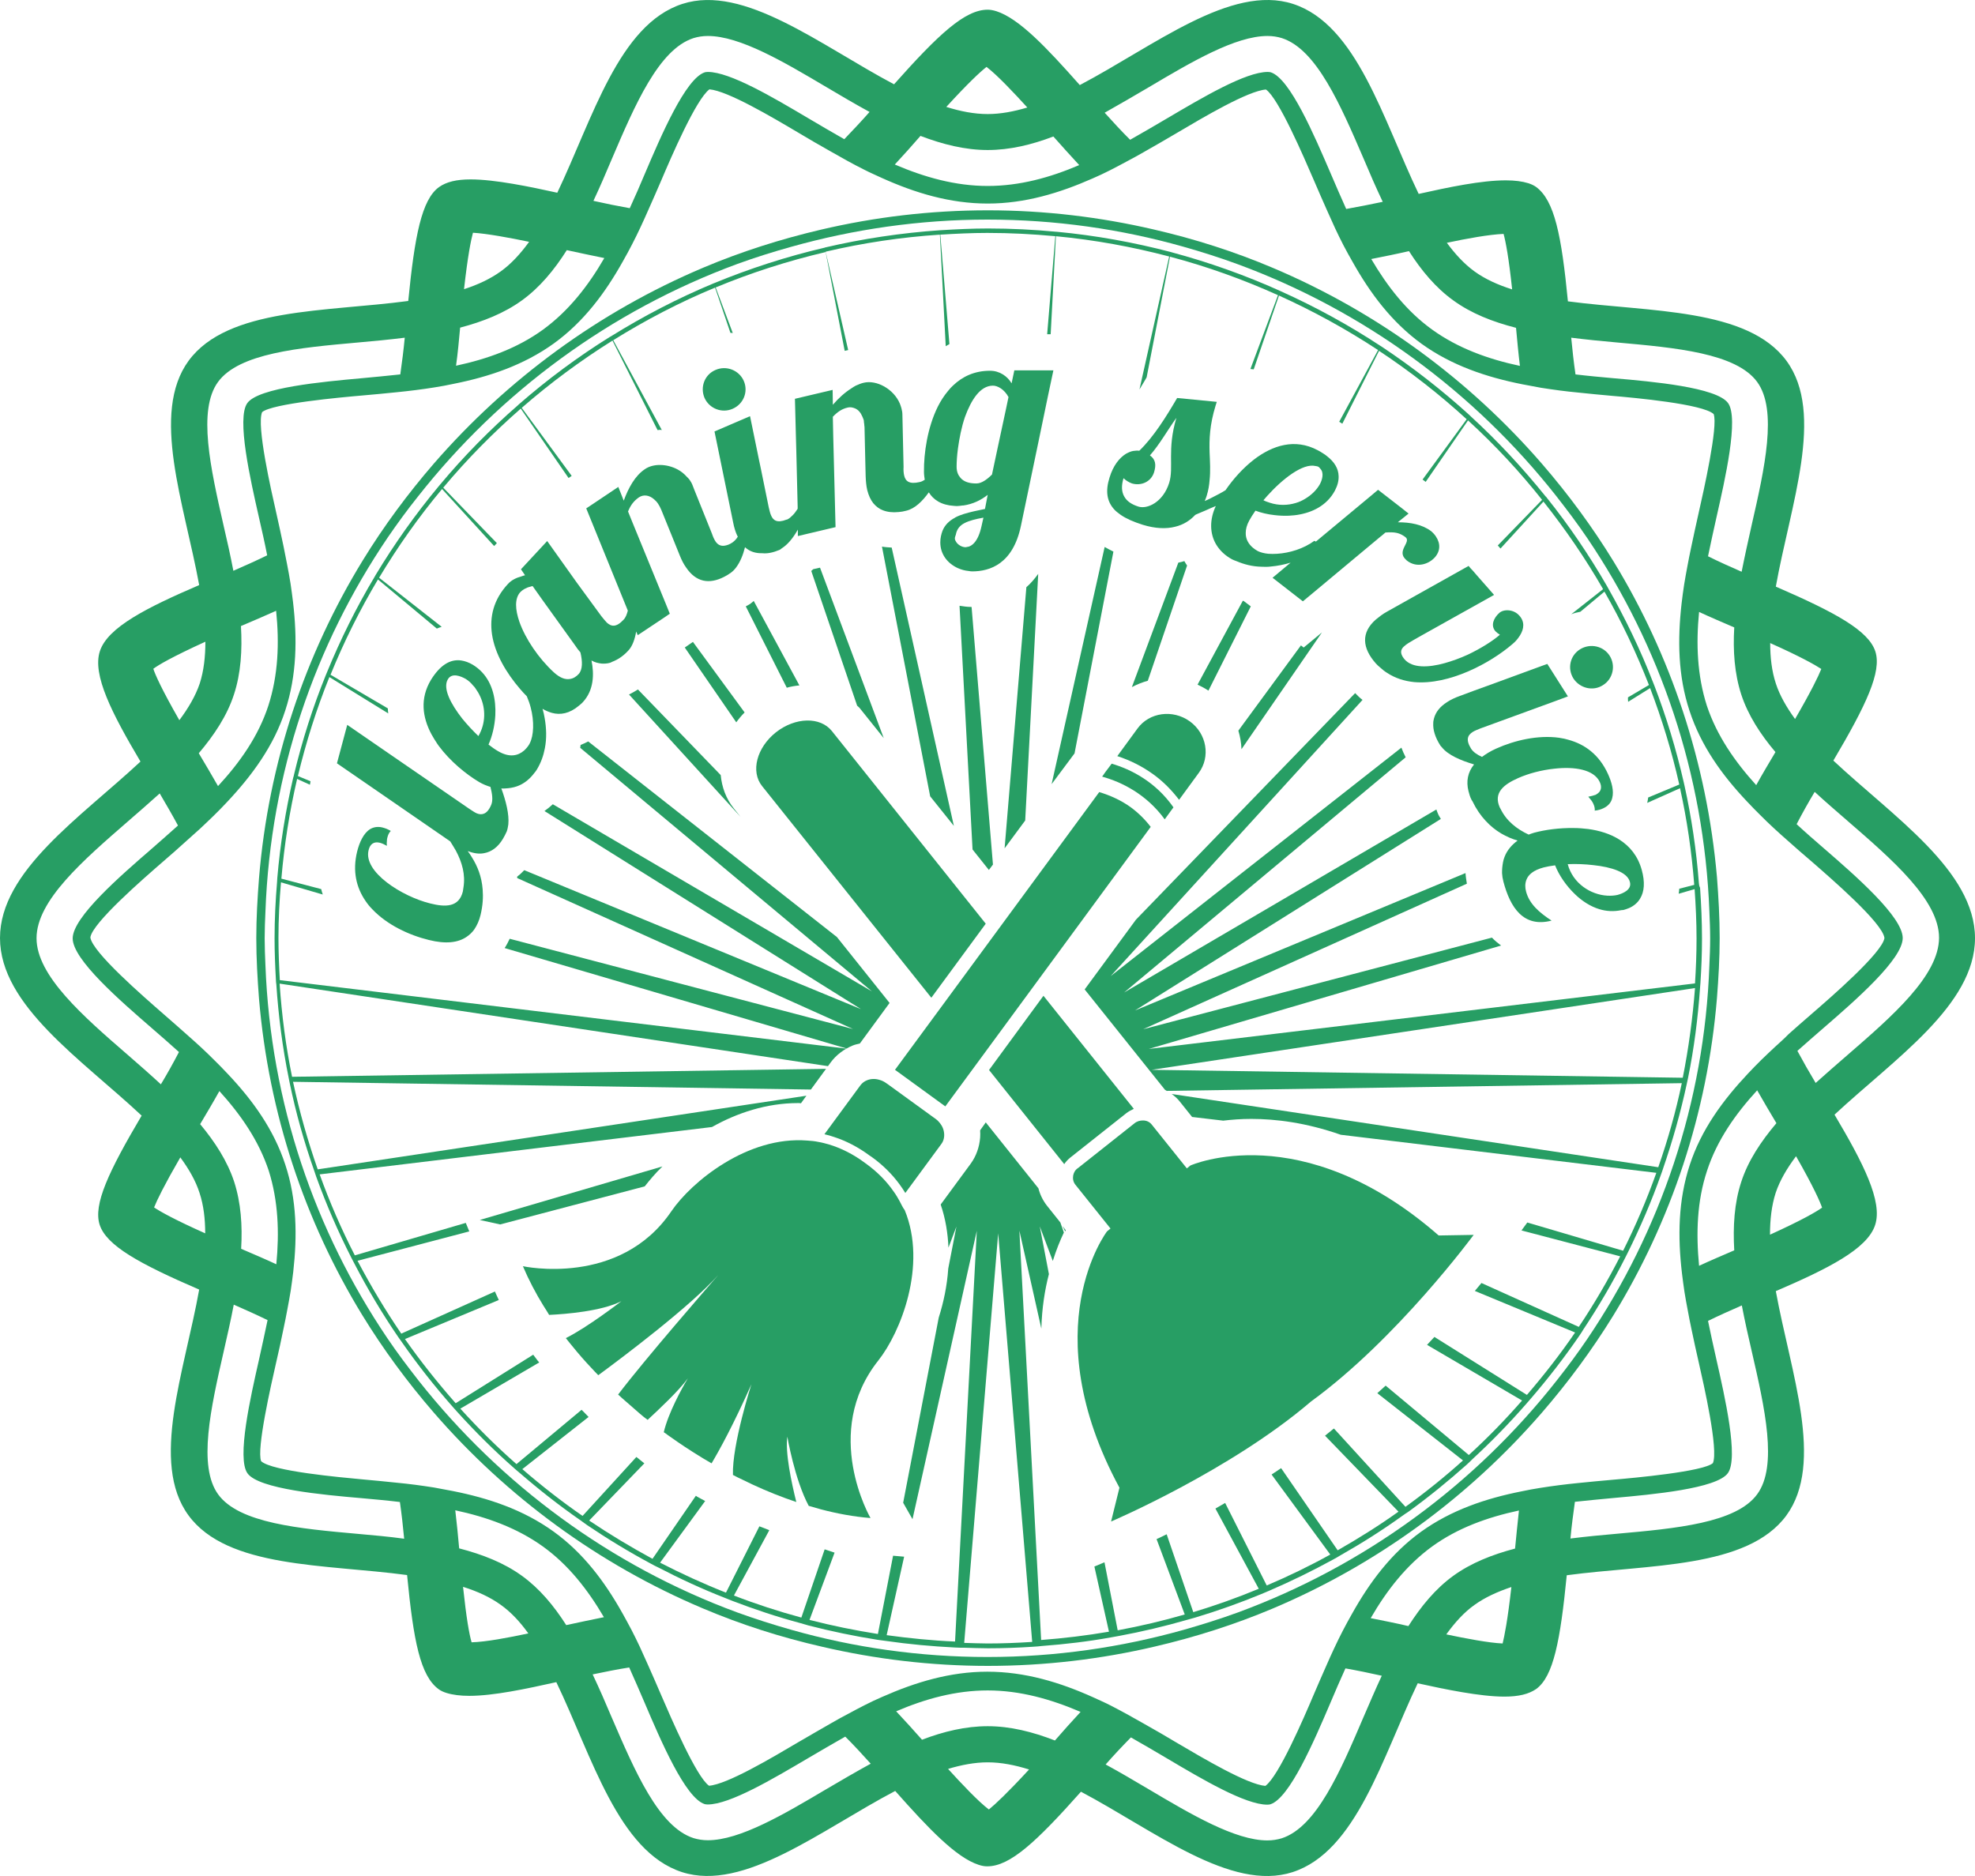 <svg width="100" height="95" viewBox="0 0 100 95" fill="none" xmlns="http://www.w3.org/2000/svg">
<path d="M100 47.51C100 44.094 95.858 41.354 92.828 38.516C94.5 35.687 95.287 34.013 94.953 32.986C94.608 31.938 92.965 31.028 89.915 29.707C90.653 25.576 92.414 20.947 90.457 18.275C88.489 15.593 83.54 15.809 79.388 15.26C79.063 11.913 78.709 10.151 77.775 9.466C77.666 9.388 77.538 9.329 77.391 9.28C77.076 9.182 76.702 9.133 76.24 9.133C75.01 9.133 73.367 9.476 71.832 9.819C70.022 6.05 68.703 1.245 65.466 0.197C62.328 -0.82 58.432 2.331 54.673 4.308C52.991 2.409 51.604 0.941 50.453 0.569C50.295 0.52 50.148 0.491 50.01 0.491C48.859 0.491 47.531 1.724 45.268 4.269C41.539 2.292 37.672 -0.811 34.553 0.197C31.336 1.235 30.008 6.001 28.217 9.76C26.84 9.456 25.059 9.085 23.829 9.085C23.101 9.085 22.599 9.212 22.226 9.476C21.35 10.112 20.996 11.943 20.671 15.241C16.509 15.799 11.531 15.574 9.553 18.265C7.605 20.927 9.337 25.527 10.085 29.628C7.448 30.764 5.451 31.762 5.057 32.976C4.664 34.17 5.667 36.127 7.113 38.565C4.093 41.383 0 44.104 0 47.501C0 50.916 4.142 53.657 7.172 56.495C5.5 59.324 4.713 60.998 5.047 62.025C5.392 63.072 7.025 63.983 10.085 65.304C9.347 69.425 7.586 74.064 9.543 76.736C11.511 79.427 16.46 79.202 20.612 79.76C20.937 83.108 21.281 84.869 22.216 85.545C22.324 85.623 22.452 85.682 22.609 85.731C22.924 85.828 23.308 85.877 23.76 85.877C24.99 85.877 26.633 85.525 28.168 85.183C29.978 88.951 31.297 93.756 34.534 94.804C37.672 95.812 41.568 92.67 45.327 90.693C47.009 92.592 48.406 94.06 49.547 94.432C49.695 94.481 49.833 94.51 49.971 94.51H49.99C51.141 94.51 52.469 93.277 54.732 90.732C58.461 92.709 62.328 95.812 65.447 94.804C68.664 93.766 69.992 89 71.783 85.241C73.16 85.545 74.941 85.916 76.171 85.916C76.899 85.916 77.401 85.789 77.775 85.535C78.66 84.899 79.004 83.068 79.329 79.77C83.491 79.212 88.469 79.437 90.447 76.746C92.395 74.083 90.663 69.493 89.915 65.382C92.552 64.247 94.549 63.249 94.943 62.035C95.337 60.841 94.333 58.883 92.887 56.446C95.917 53.627 100 50.897 100 47.51ZM86.433 59.285C86.934 57.748 87.859 56.427 88.971 55.213C89.286 55.771 89.62 56.329 89.945 56.877C89.158 57.807 88.508 58.785 88.164 59.852C87.81 60.929 87.741 62.103 87.81 63.317C87.22 63.572 86.619 63.826 86.029 64.1C85.872 62.446 85.921 60.831 86.433 59.285ZM90.939 58.551C91.844 60.136 92.159 60.87 92.257 61.154C91.972 61.36 91.273 61.771 89.62 62.524C89.62 61.771 89.699 61.056 89.906 60.41C90.122 59.764 90.486 59.157 90.939 58.551ZM89.866 53.021C89.63 53.236 89.404 53.461 89.177 53.676C88.951 53.902 88.725 54.127 88.508 54.362C87.229 55.722 86.137 57.21 85.557 58.991C84.966 60.792 84.947 62.642 85.163 64.482C85.203 64.795 85.242 65.118 85.291 65.431C85.34 65.745 85.4 66.058 85.459 66.371C85.517 66.684 85.576 66.997 85.645 67.311C85.763 67.888 85.891 68.456 86.019 69.023C86.265 70.11 87.023 73.418 86.728 74.093C86.226 74.524 82.782 74.837 81.651 74.935C81.07 74.984 80.48 75.043 79.9 75.101C79.585 75.131 79.26 75.17 78.945 75.209C78.63 75.248 78.306 75.297 77.991 75.346C77.676 75.395 77.351 75.454 77.037 75.522C75.216 75.884 73.475 76.472 71.95 77.568C70.435 78.664 69.343 80.132 68.448 81.737C68.29 82.021 68.133 82.295 67.985 82.589C67.838 82.873 67.7 83.156 67.562 83.45C67.424 83.744 67.296 84.028 67.168 84.321C66.942 84.83 66.716 85.349 66.499 85.858C66.017 86.993 64.748 89.949 64.069 90.438C63.144 90.36 60.921 89.039 59.573 88.246C59.032 87.923 58.481 87.6 57.92 87.287C57.645 87.13 57.359 86.974 57.084 86.817C56.798 86.66 56.523 86.514 56.238 86.367C55.952 86.22 55.657 86.093 55.362 85.956C53.67 85.192 51.899 84.654 49.99 84.654C48.111 84.654 46.36 85.183 44.677 85.926C44.382 86.053 44.087 86.191 43.802 86.337C43.516 86.484 43.231 86.631 42.946 86.788C42.66 86.934 42.385 87.091 42.109 87.248C41.539 87.571 40.978 87.903 40.417 88.226C39.059 89.029 36.816 90.36 35.901 90.429C35.252 89.978 33.973 86.983 33.481 85.848C33.255 85.32 33.028 84.801 32.792 84.272C32.664 83.979 32.527 83.685 32.399 83.401C32.261 83.108 32.123 82.824 31.976 82.54C31.828 82.256 31.671 81.972 31.513 81.688C30.618 80.093 29.536 78.644 28.03 77.558C26.495 76.452 24.744 75.865 22.914 75.503C22.599 75.444 22.285 75.385 21.97 75.326C21.655 75.278 21.34 75.229 21.025 75.189C20.71 75.15 20.395 75.111 20.071 75.082C19.5 75.023 18.92 74.964 18.349 74.915C17.218 74.808 13.774 74.504 13.223 73.995C12.977 73.388 13.735 70.09 13.981 69.004C14.118 68.416 14.246 67.829 14.364 67.242C14.433 66.929 14.492 66.615 14.551 66.302C14.61 65.989 14.669 65.676 14.719 65.363C14.768 65.049 14.807 64.727 14.847 64.413C15.053 62.583 15.033 60.753 14.443 58.971C13.863 57.2 12.8 55.722 11.531 54.381C11.314 54.146 11.088 53.921 10.862 53.696C10.636 53.471 10.409 53.246 10.173 53.031C9.937 52.815 9.701 52.6 9.465 52.394C9.071 52.042 8.678 51.699 8.274 51.347C7.29 50.486 4.673 48.225 4.575 47.471C4.673 46.737 7.281 44.476 8.274 43.615C8.658 43.282 9.052 42.94 9.425 42.597C9.662 42.382 9.898 42.176 10.134 41.961C10.37 41.745 10.596 41.52 10.822 41.305C11.049 41.08 11.275 40.855 11.492 40.62C12.771 39.259 13.863 37.772 14.443 35.981C15.033 34.18 15.053 32.33 14.837 30.49C14.797 30.177 14.758 29.854 14.709 29.54C14.66 29.227 14.601 28.914 14.541 28.601C14.482 28.288 14.414 27.974 14.355 27.661C14.236 27.084 14.109 26.516 13.981 25.939C13.735 24.852 12.977 21.544 13.272 20.869C13.784 20.438 17.218 20.125 18.349 20.027C18.93 19.978 19.52 19.919 20.1 19.861C20.415 19.831 20.74 19.792 21.055 19.753C21.379 19.714 21.694 19.665 22.009 19.616C22.324 19.567 22.639 19.508 22.954 19.44C24.774 19.078 26.515 18.49 28.04 17.394C29.555 16.298 30.647 14.83 31.543 13.225C31.7 12.941 31.858 12.667 32.005 12.373C32.153 12.089 32.29 11.805 32.428 11.512C32.566 11.218 32.694 10.934 32.822 10.641C33.048 10.132 33.274 9.623 33.491 9.114C33.973 7.979 35.242 5.023 35.921 4.524C36.846 4.602 39.079 5.923 40.417 6.716C40.958 7.039 41.509 7.362 42.07 7.675C42.346 7.832 42.631 7.988 42.906 8.145C43.192 8.302 43.467 8.448 43.762 8.595C44.048 8.742 44.343 8.869 44.638 9.006C46.33 9.77 48.101 10.308 50.01 10.308C51.889 10.308 53.64 9.779 55.323 9.036C55.618 8.908 55.913 8.771 56.198 8.625C56.484 8.478 56.769 8.331 57.054 8.174C57.34 8.027 57.615 7.871 57.891 7.714C58.461 7.391 59.022 7.068 59.583 6.736C60.941 5.933 63.184 4.602 64.099 4.533C64.748 4.984 66.027 7.979 66.519 9.114C66.745 9.642 66.972 10.161 67.208 10.69C67.336 10.983 67.473 11.277 67.601 11.561C67.739 11.854 67.877 12.138 68.024 12.422C68.172 12.706 68.329 12.99 68.487 13.264C69.382 14.859 70.464 16.308 71.97 17.404C73.504 18.51 75.256 19.097 77.076 19.459C77.391 19.518 77.706 19.577 78.02 19.636C78.335 19.684 78.65 19.733 78.965 19.773C79.28 19.812 79.595 19.851 79.919 19.88C80.49 19.939 81.07 19.998 81.641 20.047C82.772 20.144 86.216 20.458 86.767 20.967C87.003 21.573 86.255 24.882 86.009 25.968C85.882 26.555 85.744 27.142 85.626 27.73C85.557 28.043 85.498 28.356 85.439 28.669C85.38 28.983 85.321 29.296 85.272 29.609C85.222 29.922 85.183 30.245 85.144 30.558C84.937 32.389 84.957 34.219 85.547 36C86.127 37.772 87.19 39.25 88.459 40.59C88.676 40.825 88.902 41.051 89.128 41.276C89.355 41.501 89.581 41.726 89.817 41.941C90.053 42.157 90.289 42.372 90.525 42.577C90.919 42.93 91.312 43.272 91.716 43.615C92.7 44.476 95.327 46.737 95.415 47.501C95.317 48.235 92.71 50.495 91.726 51.347C91.342 51.68 90.948 52.022 90.565 52.365C90.338 52.6 90.102 52.805 89.866 53.021ZM76.712 78.419C75.561 78.723 74.488 79.144 73.583 79.799C72.678 80.455 71.95 81.346 71.311 82.344C70.681 82.197 70.041 82.07 69.402 81.943C70.218 80.533 71.202 79.271 72.501 78.321C73.809 77.372 75.315 76.834 76.909 76.491C76.84 77.137 76.771 77.783 76.712 78.419ZM73.229 82.765C73.662 82.168 74.124 81.649 74.665 81.267C75.197 80.886 75.826 80.602 76.525 80.367C76.338 82.05 76.171 82.863 76.082 83.225C75.384 83.196 74.213 82.971 73.229 82.765ZM50.069 91.632C49.518 91.212 48.691 90.331 48.003 89.577C48.691 89.371 49.361 89.244 50.01 89.244C50.689 89.244 51.387 89.381 52.105 89.606C51.013 90.791 50.394 91.368 50.069 91.632ZM50.01 87.414C48.898 87.414 47.786 87.678 46.684 88.099C46.252 87.61 45.819 87.13 45.376 86.66C46.861 86.024 48.396 85.603 50.01 85.603C51.643 85.603 53.207 86.044 54.713 86.69C54.27 87.169 53.837 87.649 53.414 88.138C52.283 87.698 51.151 87.414 50.01 87.414ZM28.67 82.295C28.04 81.307 27.312 80.436 26.427 79.799C25.512 79.134 24.419 78.713 23.249 78.409C23.19 77.773 23.131 77.127 23.052 76.481C24.656 76.824 26.181 77.372 27.499 78.321C28.788 79.251 29.762 80.504 30.578 81.894C29.939 82.021 29.309 82.158 28.67 82.295ZM26.751 82.716C25.738 82.931 24.606 83.147 23.878 83.166C23.76 82.765 23.613 81.943 23.445 80.357C24.164 80.582 24.813 80.876 25.354 81.267C25.876 81.639 26.338 82.138 26.751 82.716ZM13.991 64.022C13.4 63.748 12.8 63.493 12.21 63.239C12.279 62.055 12.2 60.909 11.856 59.843C11.511 58.795 10.891 57.836 10.134 56.926C10.459 56.378 10.793 55.82 11.108 55.252C12.2 56.456 13.105 57.768 13.607 59.285C14.089 60.812 14.148 62.407 13.991 64.022ZM10.104 60.41C10.311 61.037 10.39 61.732 10.39 62.456C8.835 61.761 8.107 61.35 7.802 61.144C7.95 60.772 8.304 60.038 9.13 58.609C9.563 59.197 9.908 59.794 10.104 60.41ZM13.587 35.736C13.085 37.273 12.161 38.594 11.039 39.807C10.724 39.25 10.39 38.692 10.065 38.144C10.852 37.214 11.501 36.235 11.846 35.168C12.2 34.092 12.269 32.917 12.2 31.703C12.8 31.449 13.39 31.195 13.981 30.93C14.148 32.565 14.089 34.18 13.587 35.736ZM9.081 36.47C8.186 34.904 7.861 34.17 7.763 33.867C8.038 33.661 8.747 33.25 10.399 32.496C10.399 33.25 10.321 33.964 10.114 34.61C9.898 35.247 9.534 35.863 9.081 36.47ZM23.298 16.591C24.449 16.288 25.521 15.867 26.427 15.211C27.332 14.556 28.06 13.675 28.699 12.667C29.329 12.804 29.968 12.941 30.598 13.068C29.782 14.477 28.798 15.74 27.499 16.689C26.191 17.639 24.685 18.177 23.091 18.52C23.18 17.884 23.239 17.238 23.298 16.591ZM26.791 12.246C26.358 12.843 25.886 13.362 25.354 13.743C24.823 14.125 24.193 14.419 23.495 14.644C23.682 12.96 23.849 12.148 23.947 11.786C24.636 11.825 25.807 12.04 26.791 12.246ZM49.951 3.388C50.502 3.809 51.328 4.69 52.017 5.444C51.328 5.649 50.659 5.776 50.01 5.776C49.331 5.776 48.632 5.639 47.914 5.414C49.016 4.21 49.626 3.643 49.951 3.388ZM50.01 7.597C51.122 7.597 52.233 7.333 53.335 6.912C53.768 7.401 54.201 7.881 54.644 8.36C53.158 8.996 51.623 9.417 50.01 9.417C48.377 9.417 46.812 8.977 45.307 8.331C45.75 7.851 46.183 7.372 46.606 6.882C47.737 7.313 48.869 7.597 50.01 7.597ZM71.34 12.716C71.97 13.704 72.698 14.575 73.583 15.211C74.498 15.877 75.581 16.298 76.761 16.601C76.82 17.238 76.879 17.884 76.958 18.529C75.354 18.187 73.829 17.639 72.511 16.689C71.222 15.76 70.248 14.507 69.431 13.117C70.071 12.99 70.71 12.863 71.34 12.716ZM73.258 12.295C74.272 12.079 75.403 11.874 76.131 11.845C76.24 12.246 76.397 13.068 76.564 14.654C75.846 14.428 75.197 14.135 74.656 13.743C74.144 13.371 73.682 12.872 73.258 12.295ZM86.029 30.989C86.619 31.263 87.22 31.517 87.81 31.772C87.741 32.956 87.82 34.101 88.164 35.168C88.508 36.215 89.128 37.175 89.896 38.085C89.571 38.633 89.237 39.191 88.922 39.759C87.83 38.555 86.924 37.243 86.423 35.736C85.931 34.199 85.872 32.604 86.029 30.989ZM89.915 34.61C89.709 33.984 89.63 33.289 89.63 32.565C91.185 33.26 91.903 33.671 92.218 33.876C92.07 34.248 91.716 34.982 90.889 36.411C90.457 35.814 90.112 35.217 89.915 34.61ZM81.897 17.345C84.849 17.609 87.908 17.884 88.971 19.342C90.014 20.771 89.345 23.727 88.695 26.575C88.518 27.368 88.341 28.16 88.184 28.953C87.603 28.699 87.033 28.444 86.482 28.17C86.619 27.505 86.767 26.839 86.915 26.174C87.338 24.304 88.056 21.172 87.495 20.409C86.915 19.616 83.678 19.322 81.73 19.156C81.08 19.097 80.421 19.038 79.772 18.96C79.683 18.343 79.614 17.727 79.555 17.101C80.333 17.198 81.12 17.277 81.897 17.345ZM58.186 4.406C60.331 3.134 62.554 1.822 64.177 1.822C64.443 1.822 64.679 1.861 64.906 1.93C66.667 2.498 67.877 5.326 69.058 8.067C69.362 8.791 69.677 9.515 70.012 10.22C69.402 10.347 68.782 10.474 68.162 10.582C67.897 9.985 67.631 9.388 67.375 8.781C66.549 6.863 65.319 3.975 64.345 3.662C64.305 3.652 64.256 3.643 64.187 3.643C63.066 3.643 60.891 4.935 59.13 5.972C58.501 6.344 57.861 6.716 57.222 7.078C56.779 6.638 56.356 6.178 55.933 5.708C56.68 5.287 57.438 4.847 58.186 4.406ZM30.972 8.067C32.143 5.326 33.353 2.498 35.114 1.93C35.34 1.861 35.577 1.822 35.842 1.822C37.466 1.822 39.689 3.134 41.834 4.406C42.562 4.837 43.29 5.267 44.028 5.669C43.615 6.138 43.182 6.598 42.749 7.049C42.129 6.696 41.509 6.334 40.899 5.972C39.148 4.935 36.964 3.643 35.842 3.643C35.773 3.643 35.724 3.652 35.685 3.662C34.711 3.975 33.471 6.873 32.654 8.791C32.408 9.378 32.153 9.965 31.887 10.543C31.277 10.435 30.657 10.308 30.047 10.171C30.372 9.476 30.677 8.771 30.972 8.067ZM11.039 19.342C12.101 17.884 15.161 17.609 18.113 17.345C18.91 17.277 19.707 17.198 20.494 17.101C20.435 17.727 20.356 18.343 20.268 18.96C19.608 19.029 18.939 19.097 18.28 19.156C16.342 19.332 13.095 19.626 12.525 20.409C11.964 21.172 12.682 24.304 13.105 26.174C13.253 26.82 13.4 27.465 13.528 28.121C12.967 28.395 12.397 28.65 11.816 28.904C11.669 28.131 11.492 27.348 11.314 26.585C10.665 23.727 9.996 20.771 11.039 19.342ZM6.484 53.432C4.201 51.455 1.85 49.409 1.85 47.51C1.85 45.602 4.211 43.566 6.484 41.589C7.025 41.119 7.566 40.649 8.087 40.179C8.402 40.718 8.717 41.256 9.012 41.804C8.569 42.196 8.137 42.587 7.694 42.969C6.1 44.349 3.68 46.444 3.68 47.52C3.68 48.597 6.09 50.681 7.694 52.071C8.146 52.463 8.609 52.864 9.061 53.275C8.776 53.823 8.471 54.371 8.146 54.91C7.595 54.401 7.035 53.911 6.484 53.432ZM18.123 77.675C15.171 77.411 12.111 77.137 11.049 75.679C10.006 74.25 10.675 71.294 11.324 68.446C11.501 67.653 11.688 66.86 11.836 66.067C12.416 66.322 12.987 66.576 13.548 66.85C13.41 67.516 13.262 68.181 13.115 68.847C12.692 70.716 11.974 73.849 12.534 74.612C13.105 75.405 16.352 75.698 18.29 75.865C18.939 75.924 19.599 75.982 20.248 76.061C20.337 76.677 20.405 77.294 20.464 77.92C19.677 77.812 18.9 77.744 18.123 77.675ZM41.834 90.605C39.689 91.877 37.466 93.189 35.842 93.189C35.577 93.189 35.34 93.15 35.114 93.081C33.353 92.513 32.143 89.685 30.962 86.944C30.657 86.22 30.342 85.496 30.008 84.791C30.618 84.664 31.238 84.537 31.858 84.439C32.123 85.036 32.389 85.633 32.645 86.24C33.461 88.158 34.701 91.045 35.675 91.358C35.714 91.368 35.764 91.378 35.832 91.378C36.954 91.378 39.128 90.086 40.889 89.049C41.519 88.677 42.159 88.305 42.798 87.942C43.241 88.383 43.664 88.843 44.087 89.313C43.339 89.724 42.582 90.164 41.834 90.605ZM69.038 86.954C67.867 89.695 66.657 92.523 64.896 93.091C64.669 93.159 64.433 93.198 64.168 93.198C62.544 93.198 60.321 91.887 58.176 90.615C57.448 90.184 56.72 89.753 55.982 89.352C56.395 88.882 56.828 88.422 57.261 87.982C57.881 88.334 58.501 88.696 59.111 89.058C60.862 90.096 63.046 91.388 64.168 91.388C64.237 91.388 64.286 91.378 64.325 91.368C65.299 91.055 66.539 88.158 67.355 86.249C67.601 85.662 67.857 85.075 68.123 84.487C68.733 84.595 69.353 84.722 69.963 84.859C69.648 85.535 69.343 86.249 69.038 86.954ZM88.971 75.669C87.908 77.127 84.849 77.401 81.897 77.666C81.1 77.734 80.303 77.812 79.516 77.91C79.575 77.284 79.654 76.667 79.742 76.051C80.401 75.982 81.07 75.914 81.73 75.855C83.668 75.679 86.915 75.385 87.485 74.602C88.046 73.839 87.328 70.707 86.905 68.837C86.757 68.191 86.619 67.545 86.482 66.89C87.043 66.615 87.613 66.361 88.194 66.107C88.341 66.88 88.518 67.663 88.695 68.426C89.355 71.294 90.024 74.24 88.971 75.669ZM93.536 53.432C92.995 53.902 92.454 54.371 91.932 54.841C91.608 54.303 91.303 53.764 91.007 53.216C91.45 52.825 91.893 52.433 92.336 52.052C93.93 50.672 96.34 48.577 96.34 47.501C96.34 46.424 93.93 44.329 92.326 42.94C91.873 42.548 91.411 42.147 90.968 41.736C91.253 41.188 91.558 40.639 91.883 40.101C92.424 40.6 92.985 41.08 93.546 41.569C95.828 43.546 98.18 45.582 98.18 47.491C98.17 49.409 95.819 51.455 93.536 53.432Z" fill="#279E64"/>
<path d="M81.701 28.434C80.628 26.682 79.408 25.028 78.07 23.482C74.38 19.224 69.727 15.799 64.453 13.567C62.515 12.745 60.498 12.099 58.412 11.619C55.717 10.993 52.903 10.65 50.02 10.65C47.108 10.65 44.284 10.993 41.569 11.629C39.522 12.109 37.525 12.745 35.626 13.547C30.333 15.779 25.679 19.205 21.97 23.472C20.642 25.009 19.432 26.643 18.369 28.376C15.447 33.142 13.597 38.613 13.115 44.466C13.037 45.465 12.977 46.483 12.977 47.5C12.977 48.538 13.037 49.566 13.115 50.584C13.607 56.397 15.437 61.839 18.33 66.576C19.402 68.328 20.622 69.982 21.96 71.529C25.65 75.786 30.294 79.212 35.577 81.444C37.515 82.266 39.532 82.912 41.628 83.391C44.324 84.018 47.137 84.36 50.02 84.36C52.922 84.36 55.756 84.018 58.471 83.381C60.528 82.902 62.515 82.266 64.424 81.463C69.717 79.231 74.371 75.806 78.07 71.538C79.398 70.002 80.608 68.367 81.681 66.625C84.603 61.859 86.453 56.388 86.935 50.535C87.013 49.536 87.072 48.518 87.072 47.5C87.072 46.463 87.013 45.435 86.935 44.417C86.423 38.603 84.593 33.172 81.701 28.434ZM80.372 67.8C79.89 68.514 79.379 69.199 78.847 69.875C74.695 75.17 69.107 79.29 62.663 81.659C61.777 81.982 60.872 82.266 59.947 82.53C56.779 83.421 53.454 83.91 50 83.91C46.567 83.91 43.241 83.43 40.093 82.54C39.158 82.275 38.233 81.982 37.318 81.649C30.913 79.29 25.355 75.18 21.203 69.924C20.652 69.219 20.11 68.504 19.609 67.76C15.939 62.328 13.706 55.849 13.44 48.89C13.42 48.43 13.401 47.97 13.401 47.51C13.401 47.06 13.42 46.61 13.44 46.16C13.696 39.161 15.939 32.663 19.638 27.211C20.12 26.506 20.622 25.821 21.154 25.155C25.315 19.86 30.904 15.73 37.348 13.361C38.233 13.039 39.139 12.755 40.053 12.5C43.221 11.61 46.557 11.12 50 11.12C53.434 11.12 56.76 11.6 59.908 12.49C60.843 12.755 61.767 13.048 62.672 13.381C69.078 15.74 74.646 19.851 78.788 25.107C79.339 25.811 79.88 26.526 80.382 27.27C84.052 32.702 86.285 39.181 86.551 46.15C86.571 46.61 86.59 47.06 86.59 47.53C86.59 47.98 86.571 48.43 86.551 48.88C86.305 55.849 84.062 62.348 80.372 67.8Z" fill="#279E64"/>
<path d="M50.078 54.184L53.886 58.951C53.964 58.833 54.063 58.726 54.181 58.628L57.034 56.367C57.152 56.279 57.28 56.21 57.408 56.151L52.833 50.426L50.078 54.184Z" fill="#279E64"/>
<path d="M49.911 46.776L42.119 37.018C41.529 36.284 40.269 36.313 39.285 37.086C38.312 37.86 37.997 39.073 38.587 39.807L47.156 50.525L49.911 46.776Z" fill="#279E64"/>
<path d="M54.339 59.52C54.309 59.686 54.339 59.853 54.447 59.99L56.228 62.212L56.051 62.358C56.051 62.358 52.312 67.242 56.681 75.337L56.257 77.049C56.257 77.049 62.288 74.475 66.381 70.971C70.74 67.8 74.616 62.534 74.616 62.534L72.845 62.564C65.899 56.495 60.272 59.021 60.272 59.021L60.094 59.167L58.314 56.946C58.206 56.809 58.048 56.74 57.871 56.74C57.723 56.74 57.566 56.779 57.438 56.887L54.585 59.148C54.447 59.236 54.368 59.373 54.339 59.52Z" fill="#279E64"/>
<path d="M60.242 36.528C59.386 35.912 58.196 36.068 57.596 36.89L56.572 38.29C57.241 38.505 57.851 38.819 58.392 39.21C58.894 39.572 59.327 40.013 59.701 40.502L60.695 39.142C61.305 38.319 61.098 37.145 60.242 36.528Z" fill="#279E64"/>
<path d="M56.287 38.672L56.09 38.936L55.992 39.063L55.805 39.328C56.789 39.602 58.038 40.209 58.973 41.491L59.13 41.275L59.258 41.099L59.416 40.884C58.51 39.592 57.281 38.965 56.287 38.672Z" fill="#279E64"/>
<path d="M57.261 40.885C56.788 40.542 56.247 40.288 55.657 40.111L50.354 47.325L47.599 51.073L45.316 54.176C45.326 54.186 45.336 54.186 45.346 54.196L47.835 56.006C47.845 56.016 47.855 56.026 47.865 56.026L49.636 53.618L52.39 49.87L58.264 41.873C57.979 41.501 57.644 41.168 57.261 40.885Z" fill="#279E64"/>
<path d="M47.363 56.652L47.265 56.583L44.972 54.919L44.874 54.851C44.766 54.773 44.648 54.714 44.529 54.684C44.313 54.616 44.087 54.626 43.9 54.704C43.772 54.753 43.654 54.841 43.565 54.959L41.745 57.435H41.735C41.912 57.474 42.08 57.523 42.247 57.582C42.847 57.777 43.428 58.081 43.969 58.472C43.998 58.492 44.028 58.521 44.067 58.541C44.097 58.56 44.136 58.59 44.166 58.609C44.707 59.001 45.169 59.461 45.543 59.97C45.651 60.117 45.749 60.263 45.838 60.41L45.848 60.4L47.668 57.924C47.757 57.807 47.796 57.67 47.806 57.533C47.816 57.327 47.766 57.112 47.629 56.926C47.56 56.828 47.471 56.73 47.363 56.652Z" fill="#279E64"/>
<path d="M45.543 60.812C45.454 60.655 45.366 60.498 45.258 60.352C44.894 59.823 44.421 59.334 43.801 58.893C43.201 58.443 42.581 58.14 41.971 57.954C41.794 57.905 41.617 57.856 41.44 57.827C41.253 57.787 41.066 57.768 40.879 57.758C37.849 57.513 35.006 59.852 33.992 61.34C31.375 65.197 26.476 64.12 26.476 64.12C26.771 64.815 27.125 65.49 27.518 66.126C27.617 66.283 27.715 66.43 27.804 66.586C28.64 66.547 30.47 66.4 31.464 65.891C31.464 65.891 29.742 67.222 28.65 67.761C28.758 67.898 28.857 68.025 28.965 68.152C29.289 68.554 29.614 68.926 29.949 69.278C30.067 69.405 30.175 69.523 30.293 69.64C31.543 68.72 34.966 66.146 36.373 64.56C35.803 65.216 32.674 68.808 31.297 70.619C31.424 70.736 31.543 70.844 31.67 70.952C31.936 71.186 32.172 71.392 32.398 71.588C32.536 71.705 32.664 71.813 32.792 71.901C33.353 71.382 34.396 70.403 34.829 69.797C34.514 70.325 33.835 71.558 33.609 72.527C33.687 72.576 33.727 72.606 33.727 72.606C33.727 72.606 33.835 72.694 34.041 72.831C34.356 73.056 34.888 73.418 35.596 73.849C35.734 73.927 35.881 74.015 36.029 74.103C36.442 73.408 37.141 72.136 38.046 70.1C38.046 70.1 37.062 73.154 37.111 74.69C37.269 74.778 37.436 74.857 37.603 74.935C38.272 75.268 39.01 75.591 39.787 75.875C39.964 75.933 40.142 76.002 40.319 76.061C40.073 75.072 39.748 73.545 39.866 72.752C39.866 72.752 40.23 74.915 40.948 76.256C41.155 76.315 41.361 76.374 41.568 76.433C42.385 76.648 43.221 76.805 44.077 76.873C44.077 76.873 41.568 72.557 44.471 68.896C45.592 67.487 46.96 64.081 45.809 61.282C45.71 61.154 45.631 60.978 45.543 60.812Z" fill="#279E64"/>
<path d="M40.476 34.709L38.164 30.432C38.105 30.481 38.056 30.529 37.987 30.578C37.908 30.627 37.84 30.666 37.761 30.706L39.837 34.826C40.043 34.767 40.26 34.728 40.476 34.709Z" fill="#279E64"/>
<path d="M34.672 32.79L37.279 36.578C37.407 36.401 37.545 36.235 37.702 36.078L35.085 32.506L34.672 32.79Z" fill="#279E64"/>
<path d="M36.492 39.25L32.3 34.914C32.143 35.012 31.995 35.1 31.848 35.169L37.495 41.364L37.16 40.943C36.757 40.444 36.55 39.857 36.492 39.25Z" fill="#279E64"/>
<path d="M33.54 59.068L24.292 61.779L25.325 62.005L32.645 60.077C32.891 59.763 33.186 59.411 33.54 59.068Z" fill="#279E64"/>
<path d="M53.934 62.358C53.944 62.339 53.953 62.319 53.963 62.299L53.797 62.084L53.934 62.358Z" fill="#279E64"/>
<path d="M62.968 30.432C62.958 30.432 62.938 30.422 62.928 30.422L60.636 34.67C60.823 34.758 61.01 34.856 61.187 34.973L63.331 30.706L62.968 30.432Z" fill="#279E64"/>
<path d="M51.909 41.549L52.568 29.061C52.391 29.305 52.194 29.54 51.968 29.736L50.866 42.959L51.909 41.549Z" fill="#279E64"/>
<path d="M49.174 30.735C48.968 30.735 48.781 30.705 48.584 30.676L49.243 43.018L50.07 44.055L50.276 43.781L49.194 30.735H49.174Z" fill="#279E64"/>
<path d="M48.297 41.823L45.149 27.729C44.982 27.719 44.815 27.709 44.657 27.68L47.097 40.325L48.297 41.823Z" fill="#279E64"/>
<path d="M60.105 28.639C60.056 28.561 60.006 28.492 59.967 28.414C59.869 28.443 59.77 28.473 59.662 28.492L57.31 34.795C57.566 34.658 57.842 34.551 58.117 34.472L60.105 28.639Z" fill="#279E64"/>
<path d="M54.407 38.152L56.375 27.934C56.217 27.856 56.07 27.777 55.932 27.699L53.246 39.709L54.407 38.152Z" fill="#279E64"/>
<path d="M41.175 28.824C41.146 28.854 41.107 28.883 41.077 28.913L43.399 35.734C43.448 35.783 43.507 35.822 43.547 35.881L44.747 37.379L41.52 28.746L41.175 28.824Z" fill="#279E64"/>
<path d="M65.87 32.683L62.702 36.999C62.791 37.303 62.85 37.616 62.86 37.939L66.933 32.027L66.008 32.791L65.87 32.683Z" fill="#279E64"/>
<path d="M86.02 44.721C85.892 43.047 85.646 41.393 85.292 39.788C85.282 39.729 85.262 39.67 85.252 39.611C84.868 37.928 84.367 36.284 83.757 34.698C83.737 34.649 83.717 34.6 83.698 34.551C83.058 32.897 82.291 31.312 81.425 29.785C81.405 29.746 81.386 29.707 81.366 29.677C80.461 28.111 79.447 26.614 78.326 25.214C78.306 25.185 78.286 25.155 78.257 25.136C77.096 23.697 75.837 22.337 74.479 21.094C74.459 21.074 74.439 21.054 74.42 21.035C73.023 19.762 71.527 18.598 69.953 17.55C69.933 17.541 69.924 17.531 69.904 17.521C68.3 16.464 66.618 15.544 64.857 14.751C64.847 14.742 64.827 14.742 64.817 14.732C63.056 13.939 61.216 13.283 59.318 12.774C59.308 12.774 59.298 12.764 59.288 12.764C57.419 12.275 55.49 11.923 53.513 11.737C53.503 11.737 53.493 11.737 53.493 11.737C52.352 11.629 51.201 11.57 50.03 11.57C49.223 11.57 48.426 11.61 47.629 11.658C47.619 11.658 47.61 11.658 47.61 11.658C45.622 11.795 43.674 12.089 41.785 12.53C41.775 12.53 41.765 12.53 41.765 12.539C39.837 12.989 37.958 13.596 36.157 14.34C36.148 14.34 36.138 14.35 36.128 14.35C34.318 15.104 32.586 16.004 30.933 17.032C30.923 17.041 30.913 17.051 30.894 17.051C29.261 18.069 27.716 19.214 26.27 20.477C26.26 20.487 26.24 20.506 26.23 20.516C24.804 21.759 23.485 23.1 22.275 24.549C22.255 24.568 22.245 24.588 22.226 24.607C21.045 26.026 19.973 27.534 19.018 29.119C18.999 29.149 18.989 29.178 18.969 29.207C18.044 30.754 17.238 32.379 16.549 34.062C16.529 34.101 16.519 34.14 16.5 34.179C15.841 35.804 15.299 37.497 14.886 39.23C14.876 39.279 14.867 39.328 14.847 39.377C14.463 41.031 14.188 42.734 14.04 44.466C14.04 44.525 14.03 44.584 14.03 44.642C13.951 45.592 13.902 46.551 13.902 47.52C13.902 48.234 13.932 48.929 13.971 49.634C13.971 49.703 13.981 49.781 13.991 49.849C14.099 51.464 14.306 53.06 14.621 54.606C14.64 54.684 14.65 54.772 14.67 54.851C14.985 56.378 15.408 57.865 15.919 59.314C15.949 59.402 15.978 59.49 16.008 59.578C16.519 60.997 17.12 62.377 17.798 63.708C17.848 63.797 17.887 63.885 17.936 63.973C18.605 65.265 19.343 66.508 20.16 67.702C20.219 67.79 20.288 67.878 20.347 67.966C21.144 69.111 22.009 70.207 22.934 71.255C23.013 71.343 23.092 71.431 23.17 71.519C24.076 72.517 25.03 73.467 26.043 74.357C26.132 74.436 26.23 74.524 26.329 74.602C27.312 75.453 28.336 76.256 29.408 77C29.516 77.078 29.625 77.156 29.733 77.235C30.776 77.939 31.858 78.595 32.97 79.192C33.088 79.261 33.216 79.32 33.334 79.378C34.426 79.946 35.547 80.465 36.699 80.915C36.826 80.964 36.964 81.022 37.092 81.072C38.214 81.502 39.365 81.884 40.536 82.197C40.673 82.236 40.801 82.275 40.939 82.314C42.08 82.608 43.251 82.853 44.432 83.039C44.579 83.058 44.717 83.078 44.865 83.097C46.016 83.264 47.187 83.371 48.367 83.43C48.515 83.44 48.672 83.44 48.82 83.44C49.223 83.45 49.627 83.469 50.03 83.469C50.797 83.469 51.555 83.44 52.303 83.391C52.46 83.381 52.608 83.371 52.755 83.352C53.926 83.264 55.087 83.127 56.228 82.921C56.376 82.892 56.514 82.872 56.661 82.843C57.822 82.628 58.973 82.354 60.095 82.031C60.233 81.992 60.38 81.952 60.518 81.913C61.659 81.571 62.781 81.169 63.873 80.719C64.011 80.66 64.138 80.611 64.266 80.553C65.378 80.073 66.46 79.545 67.513 78.967C67.641 78.899 67.759 78.83 67.887 78.752C68.959 78.145 69.993 77.489 70.986 76.775C71.094 76.696 71.212 76.618 71.331 76.54C72.354 75.796 73.328 75.003 74.272 74.162C74.371 74.073 74.469 73.975 74.558 73.887C75.512 73.007 76.417 72.077 77.273 71.098C77.352 71 77.44 70.912 77.519 70.814C78.395 69.796 79.221 68.729 79.979 67.623C80.048 67.525 80.107 67.428 80.166 67.33C80.933 66.175 81.641 64.971 82.271 63.728C82.32 63.63 82.37 63.532 82.419 63.434C83.058 62.142 83.629 60.821 84.111 59.451C84.15 59.353 84.18 59.255 84.209 59.167C84.691 57.767 85.095 56.338 85.41 54.87C85.429 54.782 85.449 54.684 85.469 54.596C85.774 53.099 85.97 51.572 86.079 50.016C86.088 49.937 86.088 49.849 86.098 49.771C86.147 49.027 86.177 48.283 86.177 47.53C86.177 46.659 86.138 45.807 86.079 44.956C86.029 44.858 86.029 44.789 86.02 44.721ZM50.01 83.225C49.607 83.225 49.213 83.205 48.82 83.195L50.541 62.456L52.263 83.146C51.516 83.195 50.768 83.225 50.01 83.225ZM85.203 54.577L58.314 54.175L85.823 50.035C85.705 51.572 85.498 53.089 85.203 54.577ZM58.166 53.118L76.004 47.882C75.847 47.764 75.689 47.637 75.541 47.481L57.881 52.12L74.272 44.75C74.243 44.564 74.213 44.388 74.203 44.212L57.468 51.171L72.954 41.471C72.915 41.393 72.865 41.334 72.826 41.246C72.787 41.158 72.757 41.08 72.728 40.992L56.917 50.26L71.173 38.349C71.085 38.183 71.016 38.016 70.957 37.86L56.238 49.428L68.989 35.442C68.851 35.344 68.733 35.217 68.615 35.099L57.517 46.571L54.92 50.104L58.983 55.184C59.013 55.203 59.042 55.223 59.072 55.242L85.154 54.851C84.849 56.309 84.445 57.728 83.963 59.108L59.327 55.399C59.485 55.516 59.632 55.644 59.75 55.8L60.36 56.563L61.935 56.749C62.358 56.7 62.83 56.661 63.351 56.661C64.581 56.661 66.126 56.847 67.887 57.464L83.865 59.392C83.383 60.743 82.822 62.064 82.183 63.337L77.332 61.907L77.037 62.309L82.035 63.62C81.405 64.854 80.707 66.048 79.939 67.193L75.01 64.971C74.902 65.098 74.794 65.235 74.676 65.372L79.752 67.477C79.005 68.573 78.178 69.63 77.312 70.638L72.629 67.702C72.501 67.839 72.383 67.966 72.255 68.103L77.067 70.922C76.22 71.891 75.325 72.811 74.371 73.682L70.16 70.168C70.022 70.295 69.874 70.423 69.737 70.55L74.076 73.956C73.151 74.788 72.177 75.571 71.163 76.305L67.543 72.341C67.543 72.341 67.533 72.351 67.523 72.351C67.385 72.468 67.238 72.586 67.09 72.703L70.809 76.55C69.825 77.254 68.792 77.9 67.73 78.507L64.867 74.347C64.709 74.455 64.542 74.563 64.384 74.67L67.356 78.722C66.313 79.3 65.24 79.819 64.138 80.288L62.033 76.109C61.866 76.207 61.699 76.305 61.541 76.393L63.735 80.455C62.653 80.905 61.551 81.297 60.419 81.639L59.072 77.695C58.895 77.783 58.717 77.871 58.56 77.939L59.987 81.757C58.875 82.08 57.743 82.344 56.592 82.559L55.923 79.114L55.412 79.329L56.15 82.628C55.018 82.823 53.877 82.96 52.716 83.049L51.614 62.319L52.726 67.281C52.755 66.234 52.903 65.314 53.109 64.521L52.647 62.103L53.306 63.855C53.483 63.288 53.68 62.808 53.867 62.416L53.69 61.907L53.011 61.056C52.804 60.792 52.657 60.488 52.578 60.175L49.912 56.838L49.627 57.239C49.636 57.366 49.636 57.483 49.627 57.611C49.587 58.09 49.43 58.541 49.154 58.922L47.629 60.997C47.875 61.712 47.993 62.456 48.023 63.18L48.426 62.113L48.013 64.237C47.954 65.108 47.777 65.95 47.531 66.723L45.73 76.099L46.203 76.931L49.459 62.328L48.357 83.127C47.187 83.078 46.035 82.96 44.894 82.804L45.779 78.83L45.219 78.781L44.451 82.745C43.281 82.559 42.12 82.324 40.988 82.031L42.257 78.625L41.755 78.458L40.575 81.913C39.414 81.6 38.273 81.228 37.161 80.797L38.952 77.489C38.784 77.421 38.617 77.352 38.45 77.293L36.758 80.651C35.616 80.2 34.505 79.691 33.422 79.133L35.705 76.011L35.488 75.894L35.272 75.776V75.767L35.233 75.747L33.038 78.938C31.937 78.341 30.864 77.695 29.831 77L32.625 74.103L32.222 73.78L29.497 76.765C28.434 76.031 27.421 75.238 26.447 74.396L29.802 71.754L29.536 71.48L29.447 71.392L26.151 74.142C25.148 73.261 24.203 72.321 23.308 71.333L27.303 68.994C27.263 68.945 27.214 68.896 27.175 68.837L26.998 68.602L23.072 71.059C22.157 70.021 21.301 68.945 20.504 67.809L25.256 65.832C25.187 65.695 25.128 65.549 25.059 65.402L20.317 67.535C19.51 66.351 18.773 65.118 18.103 63.845L23.761 62.358L23.584 61.927L17.966 63.571C17.287 62.25 16.697 60.89 16.185 59.47L36.049 57.072C37.318 56.358 38.814 55.859 40.408 55.859C40.457 55.859 40.506 55.859 40.555 55.869L40.831 55.487L16.087 59.216C15.585 57.777 15.162 56.299 14.837 54.782L41.057 55.174L41.824 54.126L14.788 54.528C14.473 52.991 14.266 51.415 14.158 49.81L41.923 53.989L42.051 53.813C42.336 53.422 42.73 53.128 43.182 52.942C43.3 52.893 43.418 52.874 43.536 52.844L45.042 50.789L42.375 47.451L29.782 37.546C29.654 37.615 29.526 37.674 29.398 37.723C29.398 37.772 29.378 37.82 29.378 37.869L44.146 50.202L27.991 40.727C27.854 40.855 27.716 40.962 27.568 41.07L43.595 51.102L26.545 44.065C26.427 44.192 26.309 44.3 26.181 44.398C26.181 44.417 26.191 44.447 26.191 44.466L43.192 52.11L25.807 47.539C25.728 47.706 25.65 47.862 25.551 48.009L42.907 53.108L14.168 49.634C14.129 48.919 14.099 48.215 14.099 47.49C14.099 46.541 14.148 45.602 14.227 44.681L16.342 45.298C16.313 45.21 16.283 45.112 16.264 45.024L14.247 44.495C14.394 42.773 14.66 41.09 15.044 39.445L15.693 39.739L15.723 39.563L15.083 39.298C15.496 37.576 16.027 35.902 16.677 34.287L19.658 36.127C19.648 36.039 19.638 35.961 19.638 35.873L16.736 34.17C17.415 32.496 18.221 30.881 19.137 29.344L22.118 31.831C22.196 31.801 22.285 31.762 22.364 31.742L19.195 29.256C20.14 27.681 21.203 26.173 22.383 24.764L25.02 27.651L25.158 27.504L22.442 24.695C23.643 23.257 24.961 21.925 26.368 20.692L28.788 24.206L28.946 24.098L26.417 20.653C27.854 19.4 29.388 18.265 31.012 17.247L33.294 21.779C33.353 21.779 33.412 21.759 33.471 21.769C33.481 21.769 33.501 21.779 33.511 21.779L31.051 17.227C32.684 16.21 34.406 15.309 36.206 14.565L36.984 16.856C37.023 16.856 37.062 16.856 37.102 16.865L36.236 14.556C38.027 13.812 39.886 13.215 41.805 12.764L42.769 17.766L42.946 17.727L41.805 12.745C43.684 12.304 45.622 12.011 47.59 11.883L47.885 17.531C47.954 17.492 48.013 17.453 48.072 17.423L47.61 11.883C48.397 11.835 49.194 11.795 49.99 11.795C51.151 11.795 52.303 11.854 53.434 11.962L53.021 16.924H53.198L53.464 11.962C55.431 12.148 57.34 12.5 59.2 12.989L57.694 19.723C57.793 19.557 57.891 19.4 57.98 19.244L58.058 19.107L59.239 12.999C61.128 13.498 62.948 14.154 64.709 14.947L63.312 18.686L63.479 18.705L64.758 14.967C66.51 15.759 68.182 16.679 69.776 17.727L67.808 21.358C67.858 21.387 67.916 21.426 67.966 21.456L69.825 17.766C71.389 18.803 72.875 19.958 74.262 21.231L72.029 24.284L72.186 24.402L74.331 21.289C75.689 22.532 76.939 23.873 78.08 25.312L75.837 27.622L75.974 27.778L78.149 25.4C79.26 26.8 80.274 28.278 81.169 29.834L79.556 31.106C79.703 31.047 79.861 31.008 80.018 30.979L81.238 29.961C82.104 31.468 82.852 33.054 83.491 34.688L82.428 35.315C82.428 35.403 82.428 35.471 82.438 35.54L83.55 34.845C84.15 36.421 84.652 38.055 85.026 39.729L83.452 40.385C83.442 40.483 83.422 40.571 83.403 40.659L85.065 39.915C85.419 41.51 85.656 43.145 85.784 44.809L85.026 45.005C85.026 45.093 85.006 45.171 84.996 45.259L85.803 45.024C85.862 45.856 85.901 46.688 85.901 47.53C85.901 48.293 85.872 49.047 85.823 49.8L58.166 53.118Z" fill="#279E64"/>
<path d="M37.091 20.703C37.642 20.468 37.898 19.842 37.662 19.294C37.425 18.746 36.776 18.491 36.225 18.736C35.674 18.971 35.438 19.607 35.674 20.155C35.92 20.693 36.55 20.938 37.091 20.703Z" fill="#279E64"/>
<path d="M39.463 27.849C39.512 27.829 39.552 27.79 39.591 27.76C39.876 27.584 40.142 27.261 40.368 26.87C40.378 26.85 40.388 26.84 40.398 26.821V26.968V27.144L40.447 27.134L40.86 27.036L42.306 26.694L42.188 22.044L42.169 21.105C42.405 20.86 42.621 20.704 42.936 20.635C43.064 20.606 43.182 20.635 43.3 20.684C43.458 20.753 43.576 20.89 43.664 21.095C43.684 21.154 43.714 21.203 43.733 21.271C43.743 21.301 43.743 21.35 43.743 21.379C43.753 21.438 43.763 21.487 43.763 21.545C43.763 21.575 43.773 21.594 43.773 21.624L43.812 23.336V23.356L43.831 24.119C43.841 24.384 43.861 24.599 43.91 24.814C43.979 25.088 44.078 25.304 44.215 25.48C44.353 25.646 44.52 25.773 44.707 25.842C44.933 25.93 45.199 25.959 45.494 25.93C45.622 25.92 45.75 25.901 45.888 25.862C46.331 25.754 46.704 25.382 47.029 24.932C47.255 25.304 47.659 25.578 48.298 25.617C48.347 25.617 48.397 25.627 48.446 25.627C48.544 25.627 48.643 25.607 48.741 25.597C48.751 25.597 48.77 25.597 48.78 25.597C49.263 25.529 49.676 25.323 50.01 25.059L49.872 25.773C49.479 25.852 49.115 25.93 48.8 26.028C48.643 26.077 48.495 26.136 48.367 26.204C48.367 26.204 48.357 26.204 48.357 26.214C48.062 26.37 47.836 26.586 47.718 26.889C47.659 27.056 47.61 27.242 47.61 27.467C47.61 28.074 47.983 28.534 48.495 28.768C48.672 28.847 48.849 28.896 49.046 28.915C49.105 28.925 49.164 28.935 49.223 28.935C50.118 28.935 51.289 28.563 51.693 26.625L52.608 22.24L53.06 20.058L53.336 18.756H53.129H52.893H51.358L51.22 19.412C51.014 19.059 50.62 18.775 50.128 18.775C49.341 18.775 48.731 19.069 48.259 19.519C48.17 19.598 48.092 19.686 48.013 19.784C47.806 20.028 47.629 20.302 47.482 20.596C46.96 21.653 46.773 22.945 46.783 23.894C46.783 24.031 46.803 24.159 46.822 24.296C46.744 24.345 46.665 24.393 46.557 24.413C46.045 24.53 45.848 24.374 45.78 24.08C45.75 23.953 45.74 23.796 45.75 23.64L45.691 20.997C45.691 20.89 45.671 20.782 45.642 20.674C45.622 20.596 45.593 20.518 45.563 20.439C45.248 19.695 44.383 19.226 43.733 19.382C43.595 19.412 43.468 19.47 43.33 19.529C43.261 19.568 43.192 19.607 43.123 19.656C42.779 19.872 42.454 20.165 42.169 20.498L42.159 19.744L40.25 20.195L40.299 22.103L40.319 22.828L40.339 23.659L40.388 25.666V25.764C40.309 25.891 40.221 26.008 40.132 26.096C40.044 26.185 39.955 26.263 39.867 26.302C39.857 26.312 39.847 26.312 39.827 26.312C39.355 26.498 39.148 26.361 39.04 26.096C38.991 25.989 38.961 25.842 38.922 25.685L38.519 23.708L38.44 23.336L37.977 21.076L36.177 21.849L36.492 23.385L37.122 26.459C37.171 26.713 37.24 26.938 37.328 27.124C37.338 27.144 37.348 27.154 37.358 27.173C37.299 27.281 37.21 27.379 37.092 27.467C36.935 27.574 36.807 27.614 36.689 27.633C36.492 27.663 36.344 27.584 36.236 27.428C36.157 27.31 36.098 27.173 36.049 27.026L35.144 24.775L35.065 24.57C35.026 24.462 34.967 24.374 34.908 24.286C34.888 24.256 34.859 24.237 34.839 24.207C34.819 24.188 34.8 24.168 34.78 24.149C34.642 23.992 34.485 23.865 34.298 23.767C33.757 23.483 33.078 23.464 32.655 23.757C32.153 24.09 31.819 24.707 31.582 25.353L31.307 24.658L30.008 25.529L29.802 25.666L29.683 25.744L30.599 27.995L31.789 30.922C31.74 31.108 31.681 31.274 31.573 31.382C31.199 31.783 30.953 31.734 30.726 31.529C30.638 31.441 30.549 31.323 30.451 31.206L29.211 29.512L27.706 27.398L26.397 28.808L26.378 28.827L26.584 29.131C26.525 29.14 26.456 29.17 26.397 29.189C26.142 29.258 25.896 29.375 25.719 29.571C24.981 30.364 24.784 31.245 24.912 32.126C25.059 33.104 25.63 34.073 26.338 34.895C26.447 35.023 26.555 35.14 26.673 35.258C26.752 35.444 26.82 35.63 26.87 35.825C27.057 36.53 27.027 37.254 26.82 37.646C26.811 37.656 26.811 37.675 26.801 37.685C26.732 37.802 26.643 37.91 26.535 38.008C26.23 38.272 25.797 38.38 25.217 38.037C25.079 37.959 24.912 37.842 24.735 37.705C24.922 37.284 25.049 36.765 25.079 36.227C25.118 35.444 24.951 34.621 24.41 34.044C24.272 33.897 24.115 33.77 23.938 33.662C23.741 33.545 23.544 33.476 23.357 33.447C22.777 33.359 22.265 33.711 21.822 34.426C21.252 35.375 21.39 36.325 21.842 37.176C21.931 37.342 22.039 37.509 22.147 37.675C22.167 37.705 22.196 37.744 22.216 37.773C22.797 38.556 23.603 39.212 24.262 39.603C24.449 39.711 24.636 39.789 24.833 39.848C24.922 40.2 24.971 40.523 24.872 40.758C24.754 41.032 24.627 41.16 24.489 41.208C24.381 41.248 24.262 41.238 24.144 41.189C24.046 41.15 23.938 41.071 23.77 40.964L21.636 39.496L20.78 38.908L17.582 36.706L17.061 38.654L19.107 40.063L22.472 42.383L22.797 42.608C22.895 42.765 22.993 42.921 23.082 43.078C23.397 43.665 23.574 44.291 23.465 44.947C23.456 45.016 23.446 45.075 23.436 45.143C23.239 45.946 22.56 45.946 21.783 45.75C20.357 45.398 18.379 44.154 18.664 43.048C18.733 42.755 18.92 42.598 19.235 42.677C19.343 42.706 19.451 42.755 19.589 42.833C19.579 42.745 19.579 42.667 19.589 42.598C19.589 42.52 19.599 42.461 19.619 42.393C19.658 42.236 19.727 42.138 19.786 42.08C19.628 41.982 19.51 41.943 19.363 41.903C19.117 41.845 18.91 41.884 18.733 41.991C18.409 42.197 18.202 42.647 18.084 43.117C17.838 44.115 18.044 44.947 18.507 45.623C18.605 45.769 18.723 45.916 18.851 46.044C19.599 46.836 20.711 47.355 21.714 47.6C22.57 47.815 23.19 47.737 23.623 47.443C23.77 47.345 23.908 47.218 24.017 47.061C24.154 46.856 24.262 46.621 24.331 46.337C24.449 45.848 24.469 45.427 24.439 45.045C24.39 44.389 24.174 43.861 23.898 43.42C23.829 43.313 23.761 43.195 23.682 43.097C23.987 43.215 24.262 43.254 24.508 43.205C24.892 43.137 25.217 42.892 25.463 42.481C25.532 42.363 25.601 42.236 25.66 42.099C25.699 41.991 25.719 41.874 25.738 41.747C25.787 41.238 25.62 40.572 25.384 39.926C25.492 39.936 25.601 39.926 25.719 39.916C25.925 39.897 26.132 39.848 26.319 39.76C26.594 39.633 26.84 39.427 27.047 39.153C27.096 39.094 27.145 39.036 27.184 38.967C27.391 38.624 27.519 38.262 27.588 37.891C27.686 37.391 27.667 36.873 27.578 36.364C27.549 36.207 27.519 36.05 27.47 35.894C27.617 35.982 27.775 36.05 27.942 36.099C28.365 36.217 28.837 36.139 29.31 35.737C29.378 35.678 29.447 35.63 29.516 35.551C30.077 34.944 30.087 34.122 29.949 33.447C30.116 33.545 30.294 33.584 30.461 33.603C30.599 33.613 30.746 33.603 30.884 33.564C30.923 33.555 30.953 33.535 30.992 33.515C31.277 33.408 31.563 33.222 31.828 32.928C32.025 32.713 32.143 32.37 32.212 31.979L32.291 32.165L33.658 31.255L33.914 31.078L33.708 30.569L32.025 26.459L31.799 25.901C31.927 25.587 32.084 25.372 32.35 25.186C32.586 25.03 32.871 25.069 33.117 25.284C33.186 25.343 33.255 25.411 33.314 25.5C33.373 25.587 33.432 25.695 33.481 25.813L33.973 27.026L34.416 28.122C34.514 28.367 34.613 28.563 34.741 28.739C35.242 29.483 35.911 29.6 36.669 29.209C36.758 29.16 36.856 29.111 36.944 29.043C36.954 29.043 36.954 29.033 36.964 29.033C37.082 28.954 37.181 28.857 37.269 28.739C37.476 28.465 37.623 28.103 37.722 27.711C37.968 27.937 38.263 28.025 38.607 28.015C38.863 28.044 39.158 27.976 39.463 27.849ZM49.695 26.654C49.528 27.418 49.213 27.682 48.938 27.702C48.928 27.702 48.908 27.711 48.898 27.711C48.692 27.711 48.505 27.584 48.416 27.447C48.377 27.388 48.347 27.33 48.347 27.271C48.347 27.193 48.377 27.144 48.397 27.075C48.446 26.801 48.593 26.615 48.839 26.488C49.085 26.361 49.41 26.282 49.794 26.214L49.695 26.654ZM50.276 19.529C50.502 19.529 50.846 19.705 51.063 20.107L50.955 20.625L50.512 22.69L50.227 24.031C49.971 24.286 49.695 24.482 49.44 24.482C49.43 24.482 49.43 24.482 49.42 24.482C49.066 24.482 48.8 24.393 48.633 24.198C48.515 24.061 48.436 23.894 48.436 23.63C48.436 23.385 48.456 23.062 48.505 22.7C48.574 22.201 48.682 21.633 48.859 21.115C49.174 20.253 49.627 19.529 50.276 19.529ZM22.678 34.396C22.885 34.054 23.328 34.24 23.574 34.377C23.721 34.465 23.849 34.582 23.957 34.719C23.997 34.758 24.036 34.798 24.066 34.846C24.164 34.984 24.253 35.13 24.322 35.287C24.587 35.874 24.607 36.618 24.223 37.274C23.948 37.01 23.662 36.706 23.407 36.393C22.826 35.649 22.403 34.856 22.678 34.396ZM29.113 32.674C29.201 32.811 29.3 32.938 29.388 33.036C29.497 33.486 29.506 33.907 29.3 34.132C29.192 34.249 29.034 34.367 28.837 34.386C28.621 34.416 28.365 34.338 28.05 34.054C27.263 33.33 26.604 32.351 26.299 31.489C26.083 30.863 26.053 30.315 26.338 29.992C26.447 29.875 26.634 29.757 26.86 29.708C26.899 29.698 26.929 29.679 26.968 29.679L27.46 30.374L29.113 32.674Z" fill="#279E64"/>
<path d="M69.953 27.133L70.149 26.966C70.248 26.957 70.336 26.957 70.425 26.957C70.7 26.957 70.917 27.015 71.163 27.201C71.478 27.446 70.681 27.896 71.192 28.346C71.212 28.356 71.212 28.376 71.232 28.386C71.753 28.797 72.393 28.552 72.688 28.18C72.875 27.945 72.914 27.681 72.835 27.436C72.776 27.25 72.658 27.064 72.462 26.898C72.009 26.555 71.399 26.448 70.789 26.448H70.779L70.799 26.428L71.32 26.007L71.173 25.89L70.976 25.733L69.776 24.803L69.451 25.077L66.627 27.426L66.549 27.387C66.007 27.789 65.289 28.004 64.669 28.043C64.512 28.053 64.354 28.053 64.217 28.043C64.01 28.023 63.823 27.974 63.685 27.906C63.597 27.857 63.508 27.798 63.43 27.73C63.223 27.554 63.066 27.299 63.075 26.986C63.075 26.8 63.125 26.595 63.252 26.36C63.331 26.213 63.44 26.046 63.567 25.86C63.853 25.968 64.177 26.046 64.531 26.085C64.778 26.115 65.023 26.125 65.269 26.115C65.309 26.115 65.348 26.105 65.388 26.105C65.486 26.095 65.584 26.095 65.673 26.076C66.45 25.958 67.188 25.596 67.591 24.843C67.729 24.578 67.788 24.334 67.778 24.108C67.769 23.727 67.562 23.384 67.178 23.091C67.119 23.042 67.05 22.993 66.981 22.953C66.893 22.895 66.814 22.846 66.716 22.797C65.555 22.18 64.423 22.562 63.498 23.267C62.928 23.707 62.426 24.275 62.052 24.823C61.885 24.931 61.609 25.077 61.295 25.234C61.196 25.283 61.098 25.332 60.999 25.371C61.039 25.283 61.068 25.195 61.098 25.107C61.186 24.823 61.226 24.569 61.245 24.314C61.295 23.844 61.265 23.394 61.245 22.905C61.226 22.259 61.245 21.524 61.55 20.536L61.609 20.35L59.602 20.154C59.071 21.064 58.412 22.131 57.684 22.826C57.586 22.807 57.477 22.826 57.379 22.836C57.251 22.856 57.133 22.914 57.005 22.983C56.68 23.188 56.365 23.57 56.178 24.187C55.962 24.872 56.051 25.371 56.385 25.762C56.483 25.88 56.611 25.978 56.749 26.076C57.035 26.271 57.398 26.428 57.861 26.575C58.501 26.771 59.051 26.79 59.504 26.673C59.917 26.575 60.252 26.36 60.517 26.076C60.537 26.066 60.557 26.056 60.576 26.046C60.744 25.978 60.901 25.909 61.059 25.841C61.226 25.762 61.393 25.694 61.56 25.625C61.245 26.291 61.236 27.015 61.59 27.593C61.767 27.877 62.023 28.131 62.387 28.327C62.456 28.366 62.534 28.386 62.603 28.415C63.016 28.591 63.43 28.689 63.862 28.699C64.02 28.709 64.187 28.709 64.345 28.689C64.679 28.66 65.023 28.591 65.348 28.493L64.433 29.257L65.742 30.275L65.968 30.451L66.499 30.01L69.913 27.162L69.953 27.133ZM66.608 23.599C66.657 23.609 66.706 23.609 66.755 23.639C66.794 23.658 66.814 23.697 66.844 23.727C67.06 23.942 66.942 24.314 66.824 24.529C66.657 24.823 66.391 25.077 66.076 25.263C65.929 25.352 65.781 25.42 65.614 25.469C65.201 25.596 64.738 25.606 64.295 25.459C64.187 25.42 64.079 25.391 63.971 25.332C64.03 25.254 64.109 25.185 64.168 25.107C64.935 24.255 65.968 23.443 66.608 23.599ZM59.199 24.451C58.884 25.449 58.077 25.792 57.645 25.655C57.3 25.547 57.054 25.381 56.926 25.146C56.788 24.911 56.769 24.598 56.887 24.216C56.946 24.275 57.015 24.324 57.074 24.363C57.153 24.412 57.231 24.451 57.31 24.48C57.763 24.617 58.274 24.412 58.432 23.922C58.55 23.531 58.51 23.267 58.225 23.061C58.717 22.503 59.15 21.73 59.563 21.162C59.081 22.787 59.445 23.658 59.199 24.451Z" fill="#279E64"/>
<path d="M76.958 32.182C77.174 31.839 77.204 31.477 76.928 31.174C76.633 30.841 76.131 30.841 75.915 31.037C75.629 31.291 75.462 31.673 75.718 31.966C75.777 32.025 75.875 32.103 75.944 32.143C75.561 32.475 74.96 32.847 74.321 33.151C73.937 33.327 73.534 33.474 73.15 33.581C72.304 33.816 71.507 33.836 71.114 33.386C71.064 33.327 71.035 33.278 71.005 33.229C70.887 33.014 70.946 32.857 71.104 32.72C71.212 32.622 71.359 32.534 71.527 32.436L71.94 32.201L75.649 30.126L74.754 29.108L74.587 28.913L74.449 28.766L74.36 28.658L71.32 30.361L70.238 30.968C70.002 31.095 69.825 31.242 69.667 31.369C68.9 32.035 68.969 32.818 69.667 33.601C69.726 33.669 69.795 33.728 69.864 33.787C69.982 33.895 70.1 33.992 70.228 34.071C70.641 34.345 71.114 34.492 71.605 34.541C73.367 34.697 75.452 33.591 76.584 32.612C76.741 32.485 76.859 32.338 76.958 32.182Z" fill="#279E64"/>
<path d="M81.159 34.698C81.671 34.385 81.819 33.709 81.504 33.21C81.189 32.711 80.52 32.564 80.008 32.877C79.497 33.191 79.349 33.846 79.664 34.355C79.989 34.854 80.658 35.021 81.159 34.698Z" fill="#279E64"/>
<path d="M81.995 42.518C81.533 42.224 80.982 42.058 80.411 41.98C80.165 41.95 79.919 41.931 79.673 41.931C78.945 41.921 78.237 42.019 77.686 42.166C77.588 42.195 77.499 42.224 77.401 42.264C76.791 41.98 76.269 41.569 75.974 40.952C75.964 40.932 75.954 40.923 75.944 40.903C75.944 40.893 75.944 40.893 75.935 40.883C75.61 40.149 76.131 39.728 76.859 39.406C77.381 39.171 78.05 38.994 78.699 38.926C79.722 38.809 80.706 38.965 81.001 39.601C81.12 39.856 81.08 40.091 80.824 40.228C80.815 40.237 80.805 40.247 80.795 40.247C80.697 40.286 80.569 40.316 80.421 40.345C80.539 40.482 80.628 40.59 80.677 40.707C80.746 40.854 80.755 40.971 80.746 41.05C80.933 41.03 81.051 40.991 81.179 40.932C81.434 40.815 81.582 40.629 81.631 40.414C81.73 40.051 81.602 39.601 81.415 39.19C80.962 38.202 80.234 37.683 79.398 37.458C79.27 37.419 79.132 37.389 78.994 37.37C78.975 37.37 78.965 37.36 78.945 37.36C77.873 37.213 76.692 37.487 75.757 37.908C75.472 38.035 75.236 38.182 75.039 38.329C74.793 38.221 74.597 38.084 74.488 37.918C74.203 37.458 74.311 37.233 74.567 37.066C74.675 36.998 74.813 36.949 74.951 36.89L78.729 35.51L79.388 35.265L78.345 33.621L78.07 33.719L75.669 34.6L74.616 34.982L73.908 35.246C73.662 35.334 73.455 35.432 73.278 35.549C72.904 35.784 72.698 36.058 72.609 36.371C72.59 36.45 72.57 36.528 72.57 36.606C72.56 36.782 72.58 36.959 72.639 37.145C72.698 37.34 72.796 37.546 72.934 37.761C72.954 37.791 72.993 37.82 73.013 37.849C73.317 38.231 73.947 38.505 74.636 38.711C74.311 39.112 74.233 39.572 74.351 40.051C74.39 40.198 74.429 40.355 74.508 40.502C74.518 40.521 74.528 40.541 74.547 40.56C74.744 40.971 74.97 41.294 75.216 41.559C75.718 42.107 76.289 42.401 76.84 42.567C76.545 42.782 76.308 43.056 76.181 43.389C76.112 43.555 76.082 43.751 76.062 43.947C76.053 44.035 76.053 44.123 76.053 44.221C76.062 44.358 76.082 44.495 76.121 44.642C76.466 45.953 77.135 46.991 78.561 46.619C77.932 46.208 77.44 45.777 77.273 45.161C77.214 44.955 77.214 44.749 77.282 44.563C77.381 44.289 77.647 44.064 78.158 43.927C78.316 43.888 78.512 43.849 78.739 43.82C78.935 44.319 79.299 44.857 79.752 45.288C80.106 45.63 80.529 45.904 80.982 46.041C81.336 46.149 81.71 46.169 82.094 46.09C82.133 46.081 82.162 46.09 82.202 46.081C82.3 46.051 82.399 46.022 82.487 45.983C82.733 45.875 82.92 45.709 83.038 45.513C83.264 45.151 83.294 44.661 83.127 44.055C82.93 43.34 82.517 42.851 81.995 42.518ZM79.378 43.761C79.801 43.741 80.254 43.761 80.677 43.81C81.592 43.908 82.399 44.162 82.526 44.661C82.635 45.053 82.182 45.239 81.907 45.317C81.739 45.356 81.562 45.366 81.375 45.356C80.549 45.307 79.644 44.749 79.378 43.761Z" fill="#279E64"/>
</svg>
